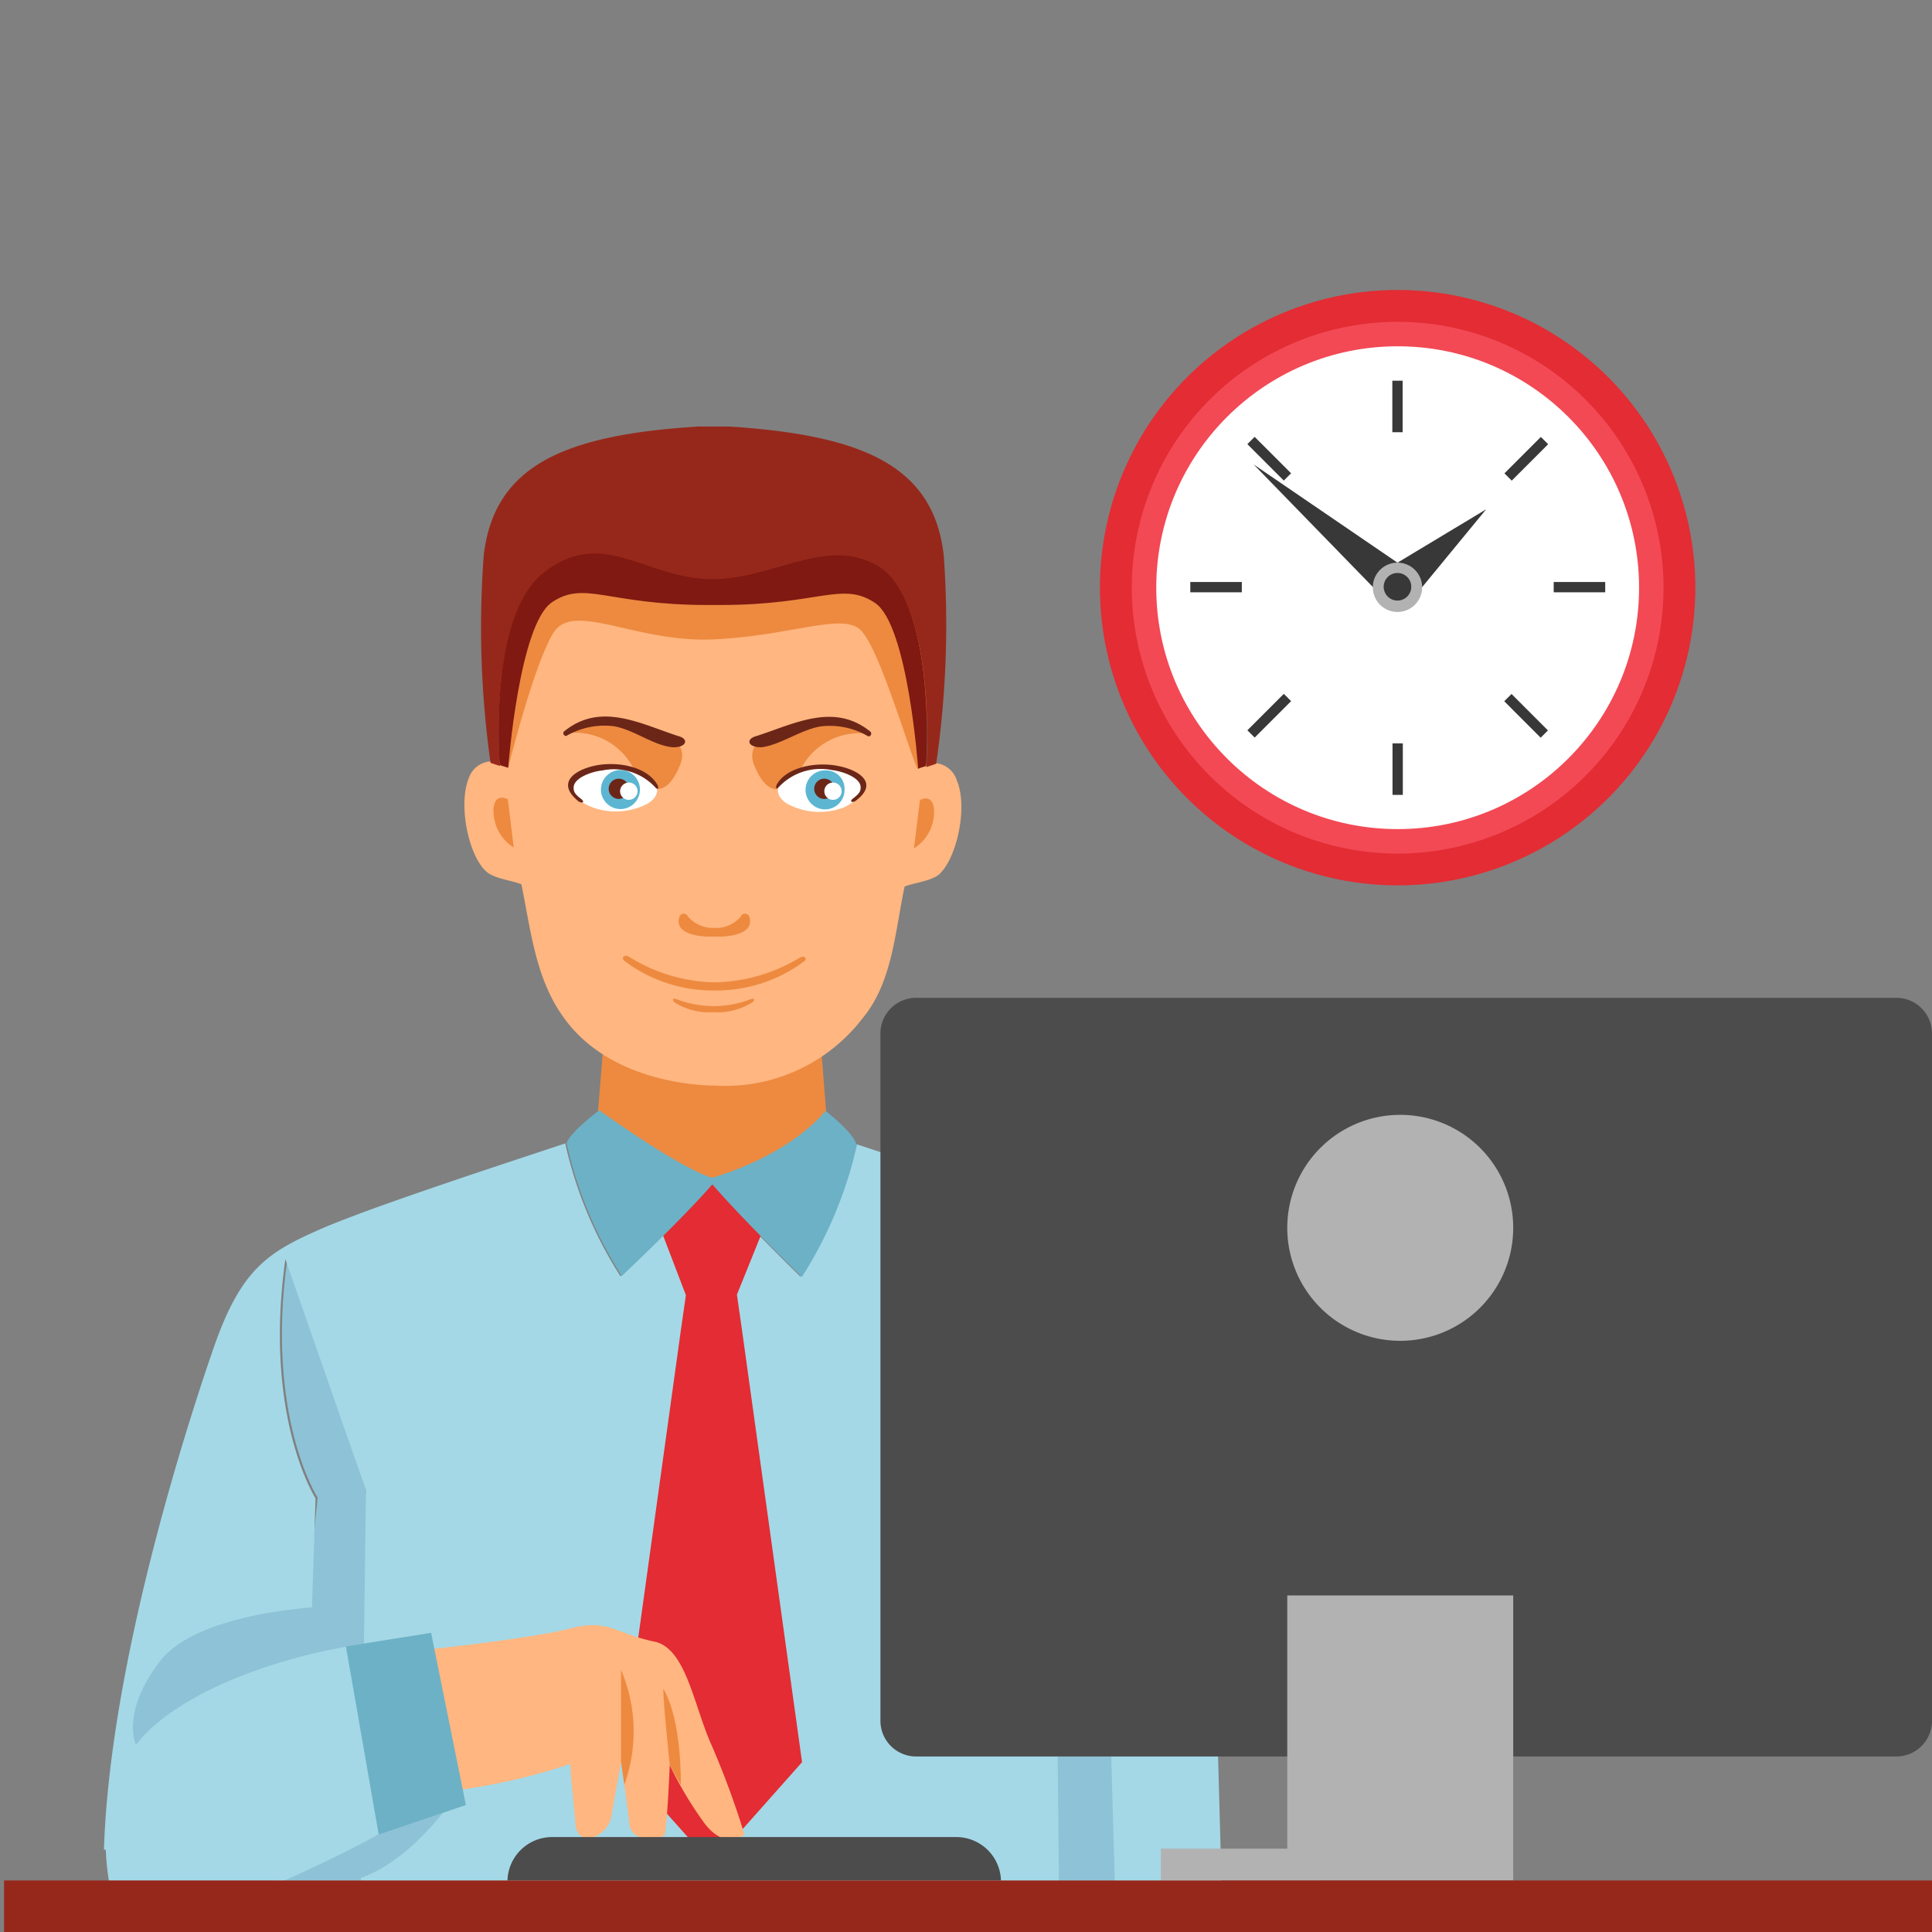 <svg xmlns="http://www.w3.org/2000/svg" viewBox="0 0 105 105"><rect x="0" y="0" width="105" height="105" fill="#808080" stroke="none"/><title>p3h1</title><g id="contenido"><path d="M45,61.72l-.47-6-5.7.46-5.94-.56-.49,6a8.46,8.46,0,0,0,6.35,2.83h.12A7.75,7.75,0,0,0,45,61.72Z" fill="#ed8a40"/><path d="M52,42.41a1.34,1.34,0,0,0-2.14-.63C50.07,40.7,51.73,30,46.6,27c-2.69-1.53-6.48-1.59-7.8-1.58v-.07c-.38,0-4.64-.17-7.82,1.62-5.15,2.89-3.53,13.64-3.36,14.72a1.35,1.35,0,0,0-2.15.62c-.58,1.45,0,4.26,1,5.09.46.38,1.53.48,1.87.67.5,2.47.77,5.09,2.24,7.15C33,58.72,37.75,59,38.88,59a9.39,9.39,0,0,0,8-3.66c1.62-1.95,1.76-4.68,2.28-7.15.33-.18,1.4-.28,1.87-.66C52,46.66,52.62,43.86,52,42.41Z" fill="#ffb680"/><path d="M27.6,43.44l.32,2.62a2.32,2.32,0,0,1-1.08-1.71C26.74,43.62,27,43.15,27.6,43.44Z" fill="#ed8a40"/><path d="M50,43.48l-.33,2.63a2.35,2.35,0,0,0,1.08-1.71C50.84,43.67,50.58,43.19,50,43.48Z" fill="#ed8a40"/><path d="M42.11,39.85c1.15-.43,2.8-1,3.94-.44a.1.1,0,0,1,0,.15,1.94,1.94,0,0,1,.92.3s0,0,0,0a3.56,3.56,0,0,0-3.39,1.83c-.25.56-1.55,2.46-2.59-.1C40.6,40.59,41.32,40.14,42.11,39.85Z" fill="#ed8a40"/><path d="M46.78,42.31a3.47,3.47,0,0,0-3.55-.41h0c-.9.33-1.38,1.2-.45,1.78a3.69,3.69,0,0,0,3.06.21C46.31,43.68,47.45,43,46.78,42.31Z" fill="#fff"/><path d="M45.9,42.93a1.06,1.06,0,1,1-1-1.06A1,1,0,0,1,45.9,42.93Z" fill="#5db6d1"/><path d="M45.35,42.87a.55.55,0,0,1-.55.55.55.55,0,0,1,0-1.1A.55.55,0,0,1,45.35,42.87Z" fill="#6b2618"/><path d="M45.74,43a.47.47,0,1,1-.47-.47A.47.47,0,0,1,45.74,43Z" fill="#fff"/><path d="M45.45,41.61c-1.14-.2-2.67.08-3.22,1-.09.16-.06.34.1.16a3.12,3.12,0,0,1,2.88-.92c.61.07,1.64.44,1.56,1,0,.16-.1.31-.39.53s0,.28.19.09C47.78,42.52,46.62,41.81,45.45,41.61Z" fill="#6b2618"/><path d="M41.12,40c2.05-.66,4.2-1.84,6.18-.24.12.1,0,.31-.13.25a4.1,4.1,0,0,0-2.58-.53c-1.09.19-2.17,1-3.19,1.13C40.66,40.64,40.48,40.17,41.12,40Z" fill="#6b2618"/><path d="M35.86,39.83c-1.16-.43-2.8-1-3.95-.45a.1.1,0,0,0,0,.15,1.94,1.94,0,0,0-.92.3s0,0,0,0a3.57,3.57,0,0,1,3.39,1.84c.24.57,1.53,2.47,2.58-.09C37.36,40.59,36.64,40.13,35.86,39.83Z" fill="#ed8a40"/><path d="M31.17,42.28a3.47,3.47,0,0,1,3.55-.4s0,0,.05,0c.89.34,1.37,1.21.44,1.79a3.72,3.72,0,0,1-3.06.19C31.63,43.65,30.5,43,31.17,42.28Z" fill="#fff"/><path d="M32.66,42.91a1.06,1.06,0,1,0,1.06-1.06A1.06,1.06,0,0,0,32.66,42.91Z" fill="#5db6d1"/><path d="M33.08,42.87a.55.55,0,0,0,.55.55.56.56,0,0,0,.55-.55.55.55,0,0,0-.55-.55A.55.55,0,0,0,33.08,42.87Z" fill="#6b2618"/><path d="M33.7,43a.47.47,0,0,0,.47.47.48.48,0,0,0,.48-.47.47.47,0,0,0-.47-.47A.48.48,0,0,0,33.7,43Z" fill="#fff"/><path d="M32.5,41.58c1.15-.19,2.67.1,3.22,1.06.09.15.06.33-.1.16a3.06,3.06,0,0,0-2.87-.93c-.61.06-1.65.43-1.57,1,0,.17.1.32.39.54s0,.28-.19.09C30.18,42.48,31.34,41.78,32.5,41.58Z" fill="#6b2618"/><path d="M36.85,40c-2.06-.67-4.2-1.86-6.18-.26-.13.09,0,.3.12.25a4.12,4.12,0,0,1,2.58-.52c1.09.19,2.17,1.06,3.19,1.14C37.3,40.64,37.48,40.16,36.85,40Z" fill="#6b2618"/><path d="M27.62,41.73s1.38-5.6,2.46-7.34,4.47.55,8.68.36,7-1.46,8-.52,2.53,6.25,3.1,7.55c.48.19.45-2.78.71-5.34.2-2,.55-3.77-1.69-5.61C43.78,26.61,35.23,27.93,35,28s3.74.08-1.2.27-6.62,3.59-6.89,6.53A26,26,0,0,0,27.62,41.73Z" fill="#ed8a40"/><path d="M51.29,30.18c-.55-4.86-4.39-6.53-11.66-7l-.83,0h0l-.83,0c-7.27.45-11.11,2.1-11.68,7a52.71,52.71,0,0,0,.37,11.28l.51.17c-.11-1.61-.37-8.3,2.39-10.46,3.14-2.46,5.41.21,8.88.35s6.42-2.39,9.28-.71c2.68,1.56,2.79,8.31,2.62,10.88l.54-.18A52.65,52.65,0,0,0,51.29,30.18Z" fill="#96281b"/><path d="M47.71,30.76c-2.86-1.68-5.81.85-9.28.71s-5.74-2.81-8.88-.35c-2.76,2.16-2.5,8.85-2.39,10.46l.46.15s.59-7.8,2.38-9,3,.14,8.39.15h.77c5.36,0,6.61-1.31,8.4-.11s2.34,9,2.34,9l.43-.14C50.5,39.07,50.39,32.32,47.71,30.76Z" fill="#7f1911"/><path d="M40.72,49.81a.25.25,0,0,0-.46,0,1.74,1.74,0,0,1-1.43.62,1.78,1.78,0,0,1-1.44-.62.25.25,0,0,0-.46,0c-.29.86.81,1.05,1.43,1.09h.93C39.91,50.86,41,50.67,40.72,49.81Z" fill="#ed8a40"/><path d="M43.46,52.05a9.24,9.24,0,0,1-4.64,1.34A9.11,9.11,0,0,1,34.19,52c-.27-.16-.47.07-.22.25a8,8,0,0,0,4.77,1.58h.15a8,8,0,0,0,4.78-1.56C43.92,52.12,43.73,51.89,43.46,52.05Z" fill="#ed8a40"/><path d="M40.81,54.3a5.55,5.55,0,0,1-2,.38h-.05a5.67,5.67,0,0,1-2-.38c-.3-.09-.19.14,0,.24a3.5,3.5,0,0,0,2,.47,3.54,3.54,0,0,0,2-.46C41,54.45,41.1,54.22,40.81,54.3Z" fill="#ed8a40"/><path d="M15.2,102.42h5.38C20.3,92.32,19.89,81,19.89,81L15.62,68.39c-1.21,8.59,1.64,13,1.64,13Z" fill="#8ec2d7"/><path d="M59.84,102.42h6.55c-.29-10.56-.72-26.28-.8-28.92-.11-4-3-5.37-5.94-6.69-.49-.21-1.18-.48-2-.79-1.35-.5-3.05-1.1-4.72-1.68-2.72-.94-5.38-1.83-6.43-2.17l0,0a22.39,22.39,0,0,1-3,7.21s-3.16-3.06-4.88-5.1h0c-1.72,2-4.9,5.08-4.9,5.08a22.39,22.39,0,0,1-3-7.22v0c-1,.34-3.71,1.22-6.44,2.15-1.67.57-3.37,1.16-4.72,1.66-.81.31-1.5.57-2,.79-3,1.3-4.48,2.2-6,6.66-1,2.9-5.58,16.55-5.91,27.12l10.8,1.91.7-21s-2.85-4.42-1.64-13L19.89,81s-.15,11.33-.28,21.38H59c-.7-9.94-1.66-21.3-1.66-21.3l4.32-12.63c1.17,8.59-1.7,13-1.7,13Z" fill="#a4d8e6"/><polygon points="40.34 72.39 40.05 70.36 41.52 66.72 38.71 64.2 38.71 64.17 38.7 64.19 38.69 64.17 38.69 64.2 35.87 66.71 37.27 70.37 37.28 70.37 36.99 72.39 33.75 95.77 38.68 101.3 43.59 95.77 40.34 72.39" fill="#e32c33"/><path d="M46.53,62.17c-.16-.63-1.67-1.8-1.67-1.8s-1.7,2.32-6.28,3.68h0v.16h0c1.7,2,5,5.19,5,5.19a22.39,22.39,0,0,0,3-7.21Z" fill="#6db1c6"/><path d="M38.68,64c-1.8-.54-6.11-3.66-6.11-3.66S31,61.51,30.79,62.13v0a22.39,22.39,0,0,0,3,7.22s3.2-3,4.94-5Z" fill="#6db1c6"/><path d="M60.59,102.42,60,81.48s2.87-4.4,1.7-13L57.35,81.12s.1,11.27.2,21.3Z" fill="#8ec2d7"/><path d="M21.49,89.84s7.15-.72,9.47-1.33c2.1-.55,2.42.25,4.61.71,1.72.36,2.14,3.5,3.1,5.62a46.31,46.31,0,0,1,1.79,4.86s-1,.91-2.16-.59a20.16,20.16,0,0,1-1.9-3.18s-.15,3.48-.28,3.77-1.81.52-1.92-.59-.45-3.34-.45-3.34-.38,2.17-.54,3c-.21,1.07-1.82,1.7-1.93.38S31,96.54,31,95.87a33.88,33.88,0,0,1-8.92,1.68C21.7,96,21.49,89.84,21.49,89.84Z" fill="#ffb680"/><path d="M17.89,87.3s-7.07.19-9.21,3-1.29,4.53-1.29,4.53L18.9,89.73Z" fill="#8ec2d7"/><path d="M16.82,102.22l5.79-3.11L22,89.25C19.81,89,12,90.51,8.27,93.88c-3,2.7-2.61,6.82-2.35,8.34Z" fill="#a4d8e6"/><path d="M19.14,102.2c2.92-.71,5.29-4.16,5.29-4.16l-3,1.11s-1,.81-6,3.07C15.58,103.13,17.91,102.49,19.14,102.2Z" fill="#8ec2d7"/><polygon points="25.32 98.1 20.58 99.7 18.8 89.48 23.43 88.74 25.32 98.1" fill="#6db1c6"/><path d="M36.07,91.81c-.12-.22.33,4.12.33,4.12L37,97S37.08,93.59,36.07,91.81Z" fill="#ed8a40"/><path d="M33.75,90.75v5L33.93,97A8.52,8.52,0,0,0,33.75,90.75Z" fill="#ed8a40"/><circle cx="75.96" cy="31.94" r="16.18" transform="translate(-6.43 30.42) rotate(-21.75)" fill="#e32c33"/><path d="M90.41,31.94A14.45,14.45,0,1,1,76,17.49,14.45,14.45,0,0,1,90.41,31.94Z" fill="#f24955"/><circle cx="75.96" cy="31.94" r="13.12" fill="#fff"/><polygon points="74.62 31.91 68.13 25.24 75.95 30.58 74.62 31.91" fill="#383838"/><polygon points="77.29 31.91 80.77 27.68 75.95 30.58 77.29 31.91" fill="#383838"/><path d="M77.29,31.91A1.34,1.34,0,1,1,76,30.58,1.34,1.34,0,0,1,77.29,31.91Z" fill="#b2b2b2"/><rect x="75.67" y="20.69" width="0.56" height="2.8" fill="#383838"/><rect x="75.68" y="40.4" width="0.56" height="2.8" fill="#383838"/><rect x="65.81" y="30.52" width="0.56" height="2.8" transform="translate(34.17 98) rotate(-90)" fill="#383838"/><rect x="85.56" y="30.52" width="0.56" height="2.8" transform="translate(53.92 117.75) rotate(-90)" fill="#383838"/><rect x="68.7" y="23.53" width="0.56" height="2.8" transform="translate(2.58 56.09) rotate(-45.01)" fill="#383838"/><rect x="82.66" y="37.5" width="0.56" height="2.8" transform="translate(-3.23 70) rotate(-44.97)" fill="#383838"/><rect x="68.7" y="37.5" width="0.56" height="2.8" transform="translate(90.25 115.18) rotate(-135)" fill="#383838"/><rect x="82.66" y="23.53" width="0.56" height="2.8" transform="translate(123.97 101.21) rotate(-135)" fill="#383838"/><circle cx="75.95" cy="31.89" r="0.75" fill="#383838"/><path d="M103,54.23H49.85a1.94,1.94,0,0,0-2,1.89V93.57a1.94,1.94,0,0,0,2,1.89H103a1.94,1.94,0,0,0,2-1.89V56.12A1.94,1.94,0,0,0,103,54.23Z" fill="#4c4c4c"/><rect x="69.96" y="86.71" width="12.28" height="15.48" fill="#b2b2b2"/><rect x="63.09" y="100.47" width="8.59" height="1.73" fill="#b2b2b2"/><path d="M82.24,66.73a6.14,6.14,0,1,1-6.14-6.14A6.14,6.14,0,0,1,82.24,66.73Z" fill="#b2b2b2"/><path d="M54.4,102.2A2.43,2.43,0,0,0,52,99.84h-22a2.43,2.43,0,0,0-2.42,2.36Z" fill="#4c4c4c"/><rect x="0.22" y="102.2" width="104.78" height="2.8" fill="#96281b"/></g></svg>